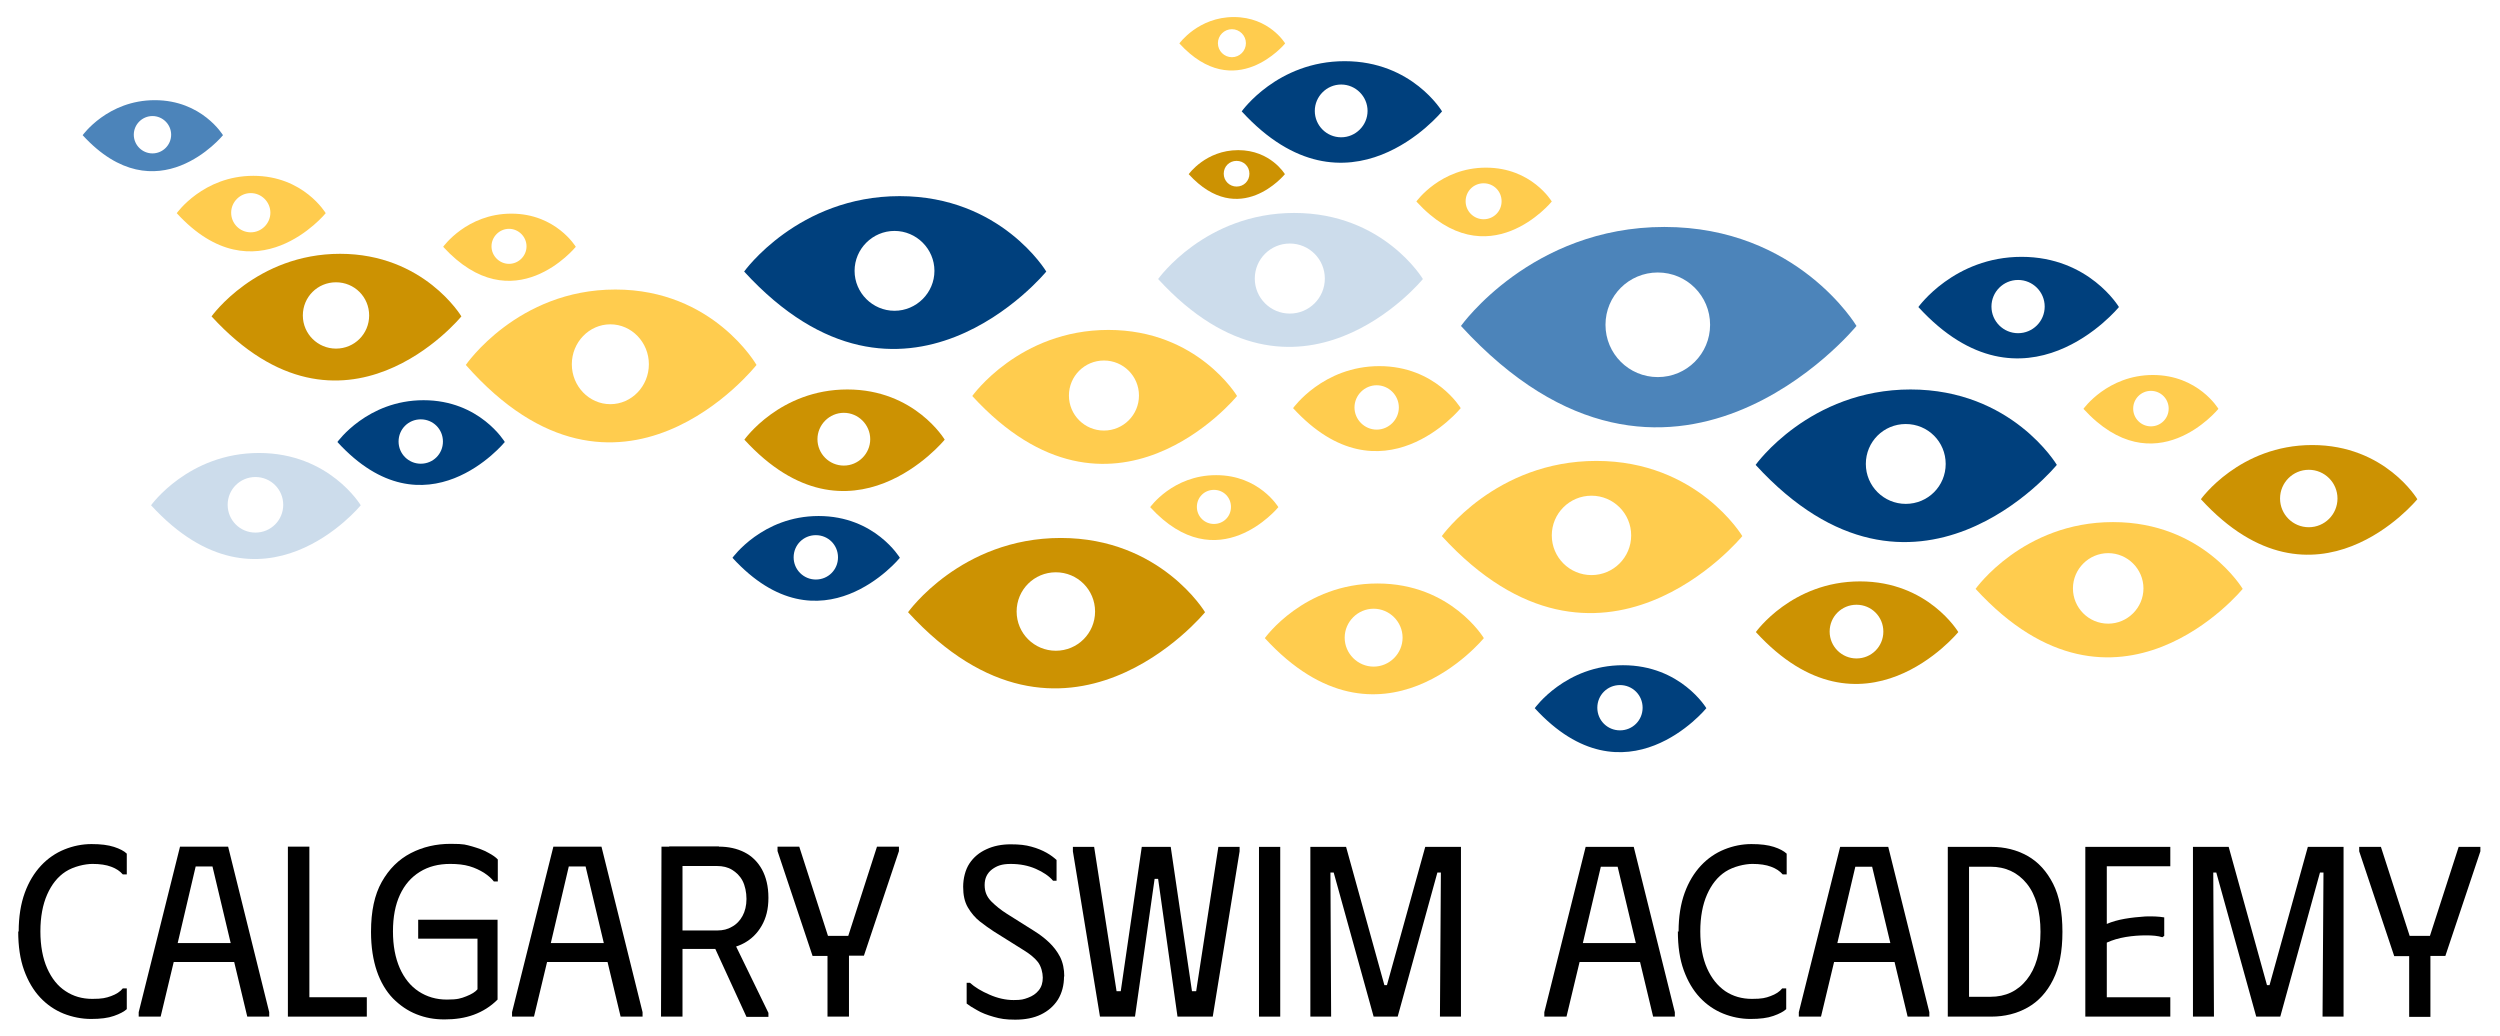 <?xml version="1.0" encoding="UTF-8"?>
<svg id="Layer_3" xmlns="http://www.w3.org/2000/svg" version="1.1" viewBox="0 0 1070.7 443.9">
  <!-- Generator: Adobe Illustrator 29.8.2, SVG Export Plug-In . SVG Version: 2.1.1 Build 3)  -->
  <defs>
    <style>
      .st0 {
        fill: #ccdceb;
      }

      .st1 {
        fill: #ffcc4e;
      }

      .st2 {
        fill: #4c84ba;
      }

      .st3 {
        fill: #cc9202;
      }

      .st4 {
        fill: #00407d;
      }
    </style>
  </defs>
  <g>
    <path class="st2" d="M712.8,97.2c-57,0-87.1,42.4-87.1,42.4,89.6,97.7,169.4,0,169.4,0,0,0-25.2-42.4-82.3-42.4ZM710,161.5c-12.4,0-22.4-10-22.4-22.4s10-22.4,22.4-22.4,22.4,10,22.4,22.4-10,22.4-22.4,22.4Z"/>
    <path class="st4" d="M818.3,166.8c-43.4,0-66.4,32.3-66.4,32.3,68.2,74.4,129,0,129,0,0,0-19.2-32.3-62.7-32.3ZM816.2,215.8c-9.4,0-17.1-7.6-17.1-17.1s7.6-17.1,17.1-17.1,17.1,7.6,17.1,17.1-7.6,17.1-17.1,17.1Z"/>
    <path class="st3" d="M796.6,249c-29.2,0-44.6,21.7-44.6,21.7,45.8,50,86.7,0,86.7,0,0,0-12.9-21.7-42.1-21.7ZM795.1,282c-6.3,0-11.5-5.1-11.5-11.5s5.1-11.5,11.5-11.5,11.5,5.1,11.5,11.5-5.1,11.5-11.5,11.5Z"/>
    <path class="st1" d="M683.7,197.4c-43.3,0-66.2,32.2-66.2,32.2,68,74.2,128.7,0,128.7,0,0,0-19.2-32.2-62.5-32.2ZM681.6,246.3c-9.4,0-17-7.6-17-17s7.6-17,17-17,17,7.6,17,17-7.6,17-17,17Z"/>
    <path class="st1" d="M589.9,249.9c-31.6,0-48.2,23.4-48.2,23.4,49.6,54.1,93.8,0,93.8,0,0,0-14-23.4-45.5-23.4ZM588.3,285.5c-6.8,0-12.4-5.6-12.4-12.4s5.6-12.4,12.4-12.4,12.4,5.6,12.4,12.4-5.6,12.4-12.4,12.4Z"/>
    <path class="st1" d="M590.8,156.8c-24.2,0-37,18-37,18,38,41.4,71.8,0,71.8,0,0,0-10.7-18-34.9-18ZM589.6,184c-5.2,0-9.5-4.3-9.5-9.5s4.3-9.5,9.5-9.5,9.5,4.3,9.5,9.5-4.3,9.5-9.5,9.5Z"/>
    <path class="st1" d="M636.4,71.8c-19.5,0-29.8,14.5-29.8,14.5,30.7,33.5,58,0,58,0,0,0-8.6-14.5-28.2-14.5ZM635.4,93.9c-4.2,0-7.7-3.4-7.7-7.7s3.4-7.7,7.7-7.7,7.7,3.4,7.7,7.7-3.4,7.7-7.7,7.7Z"/>
    <path class="st1" d="M520.8,203.5c-18.5,0-28.2,13.7-28.2,13.7,29,31.7,54.9,0,54.9,0,0,0-8.2-13.7-26.6-13.7ZM519.9,224.4c-4,0-7.3-3.2-7.3-7.3s3.2-7.3,7.3-7.3,7.3,3.2,7.3,7.3-3.2,7.3-7.3,7.3Z"/>
    <path class="st3" d="M454.3,230.4c-42.8,0-65.4,31.8-65.4,31.8,67.3,73.4,127.2,0,127.2,0,0,0-19-31.8-61.8-31.8ZM452.2,278.7c-9.3,0-16.8-7.5-16.8-16.8s7.5-16.8,16.8-16.8,16.8,7.5,16.8,16.8-7.5,16.8-16.8,16.8Z"/>
    <path class="st1" d="M528.4,7.3c-15.2,0-23.3,11.3-23.3,11.3,23.9,26.1,45.3,0,45.3,0,0,0-6.7-11.3-22-11.3ZM527.6,24.5c-3.3,0-6-2.7-6-6s2.7-6,6-6,6,2.7,6,6-2.7,6-6,6Z"/>
    <path class="st3" d="M530.3,64.3c-13.9,0-21.2,10.3-21.2,10.3,21.8,23.8,41.2,0,41.2,0,0,0-6.1-10.3-20-10.3ZM529.6,79.9c-3,0-5.5-2.4-5.5-5.5s2.4-5.5,5.5-5.5,5.5,2.4,5.5,5.5-2.4,5.5-5.5,5.5Z"/>
    <path class="st4" d="M575.9,26.2c-28.9,0-44.1,21.5-44.1,21.5,45.4,49.5,85.8,0,85.8,0,0,0-12.8-21.5-41.7-21.5ZM574.4,58.8c-6.3,0-11.3-5.1-11.3-11.3s5.1-11.3,11.3-11.3,11.3,5.1,11.3,11.3-5.1,11.3-11.3,11.3Z"/>
    <path class="st3" d="M362.9,166.8c-28.9,0-44.1,21.5-44.1,21.5,45.4,49.5,85.8,0,85.8,0,0,0-12.8-21.5-41.7-21.5ZM361.4,199.4c-6.3,0-11.3-5.1-11.3-11.3s5.1-11.3,11.3-11.3,11.3,5.1,11.3,11.3-5.1,11.3-11.3,11.3Z"/>
    <path class="st4" d="M350.6,221c-24.1,0-36.9,17.9-36.9,17.9,37.9,41.4,71.7,0,71.7,0,0,0-10.7-17.9-34.8-17.9ZM349.4,248.2c-5.2,0-9.5-4.2-9.5-9.5s4.2-9.5,9.5-9.5,9.5,4.2,9.5,9.5-4.2,9.5-9.5,9.5Z"/>
    <path class="st4" d="M181.4,171.4c-24.1,0-36.9,17.9-36.9,17.9,37.9,41.4,71.7,0,71.7,0,0,0-10.7-17.9-34.8-17.9ZM180.2,198.6c-5.2,0-9.5-4.2-9.5-9.5s4.2-9.5,9.5-9.5,9.5,4.2,9.5,9.5-4.2,9.5-9.5,9.5Z"/>
    <path class="st1" d="M108.5,75.3c-21.5,0-32.8,16-32.8,16,33.7,36.8,63.8,0,63.8,0,0,0-9.5-16-31-16ZM107.4,99.5c-4.7,0-8.4-3.8-8.4-8.4s3.8-8.4,8.4-8.4,8.4,3.8,8.4,8.4-3.8,8.4-8.4,8.4Z"/>
    <path class="st2" d="M66.3,42.9c-20.2,0-30.9,15-30.9,15,31.8,34.7,60.1,0,60.1,0,0,0-9-15-29.2-15ZM65.3,65.7c-4.4,0-8-3.6-8-8s3.6-8,8-8,8,3.6,8,8-3.6,8-8,8Z"/>
    <path class="st0" d="M110.9,194c-30.2,0-46.2,22.4-46.2,22.4,47.5,51.8,89.8,0,89.8,0,0,0-13.4-22.4-43.6-22.4ZM109.4,228.1c-6.6,0-11.9-5.3-11.9-11.9s5.3-11.9,11.9-11.9,11.9,5.3,11.9,11.9-5.3,11.9-11.9,11.9Z"/>
    <path class="st3" d="M145.7,108.7c-36,0-55.1,26.8-55.1,26.8,56.6,61.8,107,0,107,0,0,0-16-26.8-52-26.8ZM143.9,149.3c-7.8,0-14.2-6.3-14.2-14.2s6.3-14.2,14.2-14.2,14.2,6.3,14.2,14.2-6.3,14.2-14.2,14.2Z"/>
    <path class="st1" d="M219,91.5c-19.1,0-29.2,14.2-29.2,14.2,30.1,32.8,56.8,0,56.8,0,0,0-8.5-14.2-27.6-14.2ZM218,113c-4.1,0-7.5-3.4-7.5-7.5s3.4-7.5,7.5-7.5,7.5,3.4,7.5,7.5-3.4,7.5-7.5,7.5Z"/>
    <path class="st0" d="M554.3,91.2c-38.2,0-58.3,28.3-58.3,28.3,60,65.4,113.4,0,113.4,0,0,0-16.9-28.3-55.1-28.3ZM552.4,134.3c-8.3,0-15-6.7-15-15s6.7-15,15-15,15,6.7,15,15-6.7,15-15,15Z"/>
    <path class="st1" d="M474.7,141.3c-38.2,0-58.3,28.3-58.3,28.3,60,65.4,113.4,0,113.4,0,0,0-16.9-28.3-55.1-28.3ZM472.8,184.4c-8.3,0-15-6.7-15-15s6.7-15,15-15,15,6.7,15,15-6.7,15-15,15Z"/>
    <path class="st4" d="M385.3,84c-43.5,0-66.6,32.3-66.6,32.3,68.4,74.6,129.4,0,129.4,0,0,0-19.3-32.3-62.8-32.3ZM383.1,133.1c-9.4,0-17.1-7.7-17.1-17.1s7.7-17.1,17.1-17.1,17.1,7.7,17.1,17.1-7.7,17.1-17.1,17.1Z"/>
    <path class="st1" d="M263.5,124c-41.9,0-64,32.3-64,32.3,65.8,74.6,124.5,0,124.5,0,0,0-18.5-32.3-60.4-32.3ZM261.4,173.1c-9.1,0-16.5-7.7-16.5-17.1s7.4-17.1,16.5-17.1,16.5,7.7,16.5,17.1-7.4,17.1-16.5,17.1Z"/>
    <path class="st4" d="M695.1,284.9c-24.7,0-37.8,18.4-37.8,18.4,38.9,42.4,73.5,0,73.5,0,0,0-11-18.4-35.7-18.4ZM693.8,312.8c-5.4,0-9.7-4.3-9.7-9.7s4.3-9.7,9.7-9.7,9.7,4.3,9.7,9.7-4.3,9.7-9.7,9.7Z"/>
    <path class="st4" d="M865.8,110c-28.9,0-44.2,21.5-44.2,21.5,45.4,49.5,85.9,0,85.9,0,0,0-12.8-21.5-41.7-21.5ZM864.3,142.7c-6.3,0-11.4-5.1-11.4-11.4s5.1-11.4,11.4-11.4,11.4,5.1,11.4,11.4-5.1,11.4-11.4,11.4Z"/>
    <path class="st1" d="M922.1,160.6c-19.5,0-29.8,14.5-29.8,14.5,30.6,33.4,57.8,0,57.8,0,0,0-8.6-14.5-28.1-14.5ZM921.2,182.6c-4.2,0-7.6-3.4-7.6-7.6s3.4-7.6,7.6-7.6,7.6,3.4,7.6,7.6-3.4,7.6-7.6,7.6Z"/>
    <path class="st3" d="M990.3,190.6c-31.2,0-47.7,23.2-47.7,23.2,49,53.5,92.7,0,92.7,0,0,0-13.8-23.2-45-23.2ZM988.8,225.8c-6.8,0-12.3-5.5-12.3-12.3s5.5-12.3,12.3-12.3,12.3,5.5,12.3,12.3-5.5,12.3-12.3,12.3Z"/>
    <path class="st1" d="M904.9,223.6c-38.5,0-58.8,28.6-58.8,28.6,60.5,66,114.4,0,114.4,0,0,0-17-28.6-55.5-28.6ZM902.9,267.1c-8.4,0-15.1-6.8-15.1-15.1s6.8-15.1,15.1-15.1,15.1,6.8,15.1,15.1-6.8,15.1-15.1,15.1Z"/>
  </g>
  <g>
    <g>
      <path d="M455.7,418.2c0,3.8-.9,7.1-2.6,9.9-1.8,2.8-4.2,4.9-7.3,6.4-3.1,1.5-6.8,2.2-11,2.2s-6.4-.4-9.2-1.2c-2.8-.8-5.2-1.7-7.2-2.9-2-1.1-3.4-2-4.4-2.8v-8.9h1.4c2.1,1.9,4.9,3.6,8.4,5.1,3.4,1.5,6.9,2.3,10.3,2.3s4.3-.3,6.2-1c1.9-.7,3.4-1.7,4.6-3.2s1.7-3.3,1.7-5.4-.7-4.9-2.1-6.7c-1.4-1.8-3.5-3.5-6.3-5.2l-12.6-7.9c-1.9-1.2-3.9-2.7-6-4.3-2-1.6-3.7-3.6-5.1-6-1.4-2.4-2-5.3-2-8.8s.9-7.3,2.7-10c1.8-2.7,4.2-4.7,7.3-6.1,3-1.4,6.5-2.1,10.3-2.1s6.4.3,8.9,1c2.6.7,4.7,1.6,6.5,2.6,1.8,1,3.2,2.1,4.3,3.1v8.9h-1.5c-1.7-2-4.2-3.7-7.4-5.1-3.2-1.4-6.8-2.1-10.7-2.1s-5.9.8-8,2.3c-2.1,1.6-3.2,3.8-3.2,6.7s.9,5,2.8,7c1.9,1.9,4.1,3.7,6.8,5.4l11.6,7.3c2.4,1.5,4.5,3.1,6.4,4.9,1.9,1.8,3.5,3.9,4.7,6.2,1.2,2.4,1.8,5.2,1.8,8.4Z"/>
      <path d="M459.5,362.7h9.1l9.6,61.8h1.8l9-61.8h12.4l9.1,61.8h1.8l9.5-61.8h9.1v1.9l-11.5,70.8h-15.1l-8.3-59h-1.5l-8.4,59h-15l-11.6-70.8v-1.9Z"/>
      <path d="M539.2,362.7h9.1v72.7h-9.1v-72.7Z"/>
      <path d="M561.2,435.4v-72.7h15.3l16.4,59.2h1.1l16.4-59.2h15.3v72.7h-9l.4-61.7h-1.5l-17,61.7h-10.3l-17.1-61.7h-1.4l.3,61.7h-8.9Z"/>
      <path d="M661.4,435.4v-1.9l17.7-70.8h20.6c0,.1,17.6,70.8,17.6,70.8v1.9h-9.3l-5.6-23.4h-25.9l-5.6,23.4h-9.3ZM678,403.9h22.6l-7.8-32.7h-7.2l-7.7,32.7Z"/>
      <path d="M718.9,399c0-6.4.9-11.9,2.6-16.6,1.7-4.7,4.1-8.6,7-11.7,2.9-3.1,6.3-5.4,10-6.9,3.7-1.5,7.6-2.3,11.6-2.3s7.1.4,9.6,1.2c2.5.8,4.3,1.8,5.5,2.9v8.9h-1.7c-1.2-1.4-2.8-2.5-5-3.3-2.1-.8-4.8-1.2-8-1.2s-8.1,1.1-11.5,3.3c-3.4,2.2-6,5.5-7.9,9.8-1.9,4.3-2.9,9.6-2.9,15.8s1,11.5,2.9,15.8c1.9,4.3,4.5,7.5,7.8,9.8,3.3,2.2,7.1,3.3,11.4,3.3s5.9-.4,8-1.2c2.2-.8,3.9-1.9,5-3.3h1.7v8.9c-1.1,1-2.9,2-5.5,2.9-2.5.9-5.8,1.3-9.8,1.3s-8-.8-11.7-2.3-7.1-3.8-10-6.9c-2.9-3.1-5.2-7-6.9-11.7-1.7-4.7-2.5-10.2-2.5-16.6Z"/>
      <path d="M770.4,435.4v-1.9l17.7-70.8h20.6c0,.1,17.6,70.8,17.6,70.8v1.9h-9.3l-5.6-23.4h-25.9l-5.6,23.4h-9.3ZM787,403.9h22.6l-7.8-32.7h-7.2l-7.7,32.7Z"/>
      <path d="M868.4,366.6c4.6,2.6,8.2,6.6,10.9,11.9,2.7,5.3,4,12.2,4,20.6s-1.3,15.1-4,20.5c-2.7,5.4-6.3,9.3-10.9,11.9-4.6,2.6-9.8,3.9-15.6,3.9h-18.6v-72.7h18.6c5.8,0,11,1.3,15.6,3.9ZM868,419.6c3.9-4.9,5.9-11.7,5.9-20.5s-2-15.9-5.9-20.7c-3.9-4.8-9.1-7.2-15.5-7.2h-9.2v55.7h9.2c6.4,0,11.6-2.4,15.5-7.3Z"/>
      <path d="M929.5,362.7v8.3h-27.2v24.7c2.3-1,4.9-1.7,7.7-2.2,2.9-.5,5.8-.8,8.8-1,3-.1,5.7,0,8.1.4v7.9l-.8.6c-1.9-.6-4.2-.8-7-.8s-5.7.2-8.7.7c-3,.5-5.7,1.3-8.1,2.4v23.4h27.2v8.3h-36.4v-72.7h36.4Z"/>
      <path d="M939.2,435.4v-72.7h15.3l16.4,59.2h1.1l16.4-59.2h15.3v72.7h-9l.4-61.7h-1.5l-17,61.7h-10.3l-17.1-61.7h-1.3l.3,61.7h-8.9Z"/>
      <path d="M1010.4,362.7h9.3l12.3,38.1h8.7l12.3-38.1h9.3v1.9l-15,44.8h-6.4v26.1h-9.1v-26h-6.4l-15-44.9v-1.9Z"/>
    </g>
    <g>
      <path d="M8,399c0-6.4.9-11.9,2.6-16.6,1.7-4.7,4.1-8.6,7-11.7,2.9-3.1,6.3-5.4,10-6.9,3.7-1.5,7.6-2.3,11.6-2.3s7.1.4,9.6,1.2c2.5.8,4.4,1.8,5.5,2.9v8.9h-1.7c-1.2-1.4-2.8-2.5-5-3.3-2.1-.8-4.8-1.2-8-1.2s-8.1,1.1-11.5,3.3c-3.4,2.2-6,5.5-7.9,9.8-1.9,4.3-2.9,9.6-2.9,15.8s1,11.5,2.9,15.8c1.9,4.3,4.5,7.6,7.9,9.8,3.3,2.2,7.1,3.3,11.4,3.3s5.9-.4,8.1-1.2c2.2-.8,3.9-1.9,5-3.3h1.7v8.9c-1.1,1-2.9,2-5.5,2.9-2.5.9-5.8,1.3-9.8,1.3s-8-.8-11.8-2.3c-3.7-1.5-7.1-3.8-10-6.9s-5.2-7-6.9-11.7c-1.7-4.7-2.5-10.3-2.5-16.6Z"/>
      <path d="M59.4,435.4v-1.9l17.7-70.9h20.6c0,.1,17.6,70.9,17.6,70.9v1.9h-9.4l-5.6-23.4h-25.9l-5.6,23.4h-9.4ZM76.1,403.9h22.7l-7.8-32.8h-7.2l-7.7,32.8Z"/>
      <path d="M123.3,362.6h9.2v64.5h24.6v8.3h-33.8v-72.8Z"/>
      <path d="M158.9,399c0-8.7,1.5-15.8,4.6-21.3s7.2-9.6,12.4-12.3c5.2-2.7,10.9-4,17.1-4s6.4.4,9.2,1.1c2.7.8,5,1.6,6.9,2.7,1.9,1,3.3,2,4.1,2.9v9.4h-1.7c-1-1.3-2.4-2.5-4.2-3.7-1.8-1.1-3.8-2.1-6.2-2.8-2.4-.7-5.1-1-8.3-1-5,0-9.3,1.1-13,3.4-3.7,2.3-6.5,5.5-8.5,9.8-2,4.3-3,9.5-3,15.7s1,11.3,2.9,15.7c1.9,4.3,4.6,7.7,8.1,10,3.5,2.3,7.5,3.5,12.1,3.5s6-.5,8.3-1.4c2.3-.9,3.9-1.9,4.8-3v-21.7h-25.4v-8.1h34v34.2c-3,3-6.4,5.1-10.2,6.5-3.8,1.4-8,2-12.5,2s-8.2-.7-12-2.2c-3.8-1.5-7.1-3.8-10.1-6.8-2.9-3-5.3-7-6.9-11.7s-2.5-10.3-2.5-16.8Z"/>
      <path d="M219.3,435.4v-1.9l17.7-70.9h20.6c0,.1,17.6,70.9,17.6,70.9v1.9h-9.4l-5.6-23.4h-25.9l-5.6,23.4h-9.4ZM235.9,403.9h22.7l-7.8-32.8h-7.2l-7.7,32.8Z"/>
      <path d="M283.4,362.6h8.9v72.8h-9.2l.2-72.8ZM307.9,362.6c4.1,0,7.7.8,10.9,2.4,3.2,1.6,5.7,4.1,7.5,7.3,1.8,3.3,2.8,7.3,2.8,12.2s-1,8.7-2.9,12c-1.9,3.3-4.4,5.7-7.5,7.4-3.1,1.7-6.5,2.5-10.2,2.5h-21.9v-43.9h21.3ZM291.7,398.5h15.5c2.4,0,4.5-.5,6.3-1.6,1.9-1,3.4-2.6,4.5-4.6,1.1-2,1.7-4.5,1.7-7.3s-.6-5.7-1.7-7.8c-1.1-2.1-2.7-3.6-4.5-4.7s-4-1.6-6.3-1.6h-15.5v27.6ZM304.2,401.4l8.6-1.1,16.3,33.5v1.7h-9.4l-15.6-34Z"/>
      <path d="M332.9,362.6h9.4l12.3,38.2h8.7l12.3-38.2h9.4v1.9l-15,44.8h-6.4v26.1h-9.2v-26h-6.4l-15-44.9v-1.9Z"/>
    </g>
  </g>
</svg>